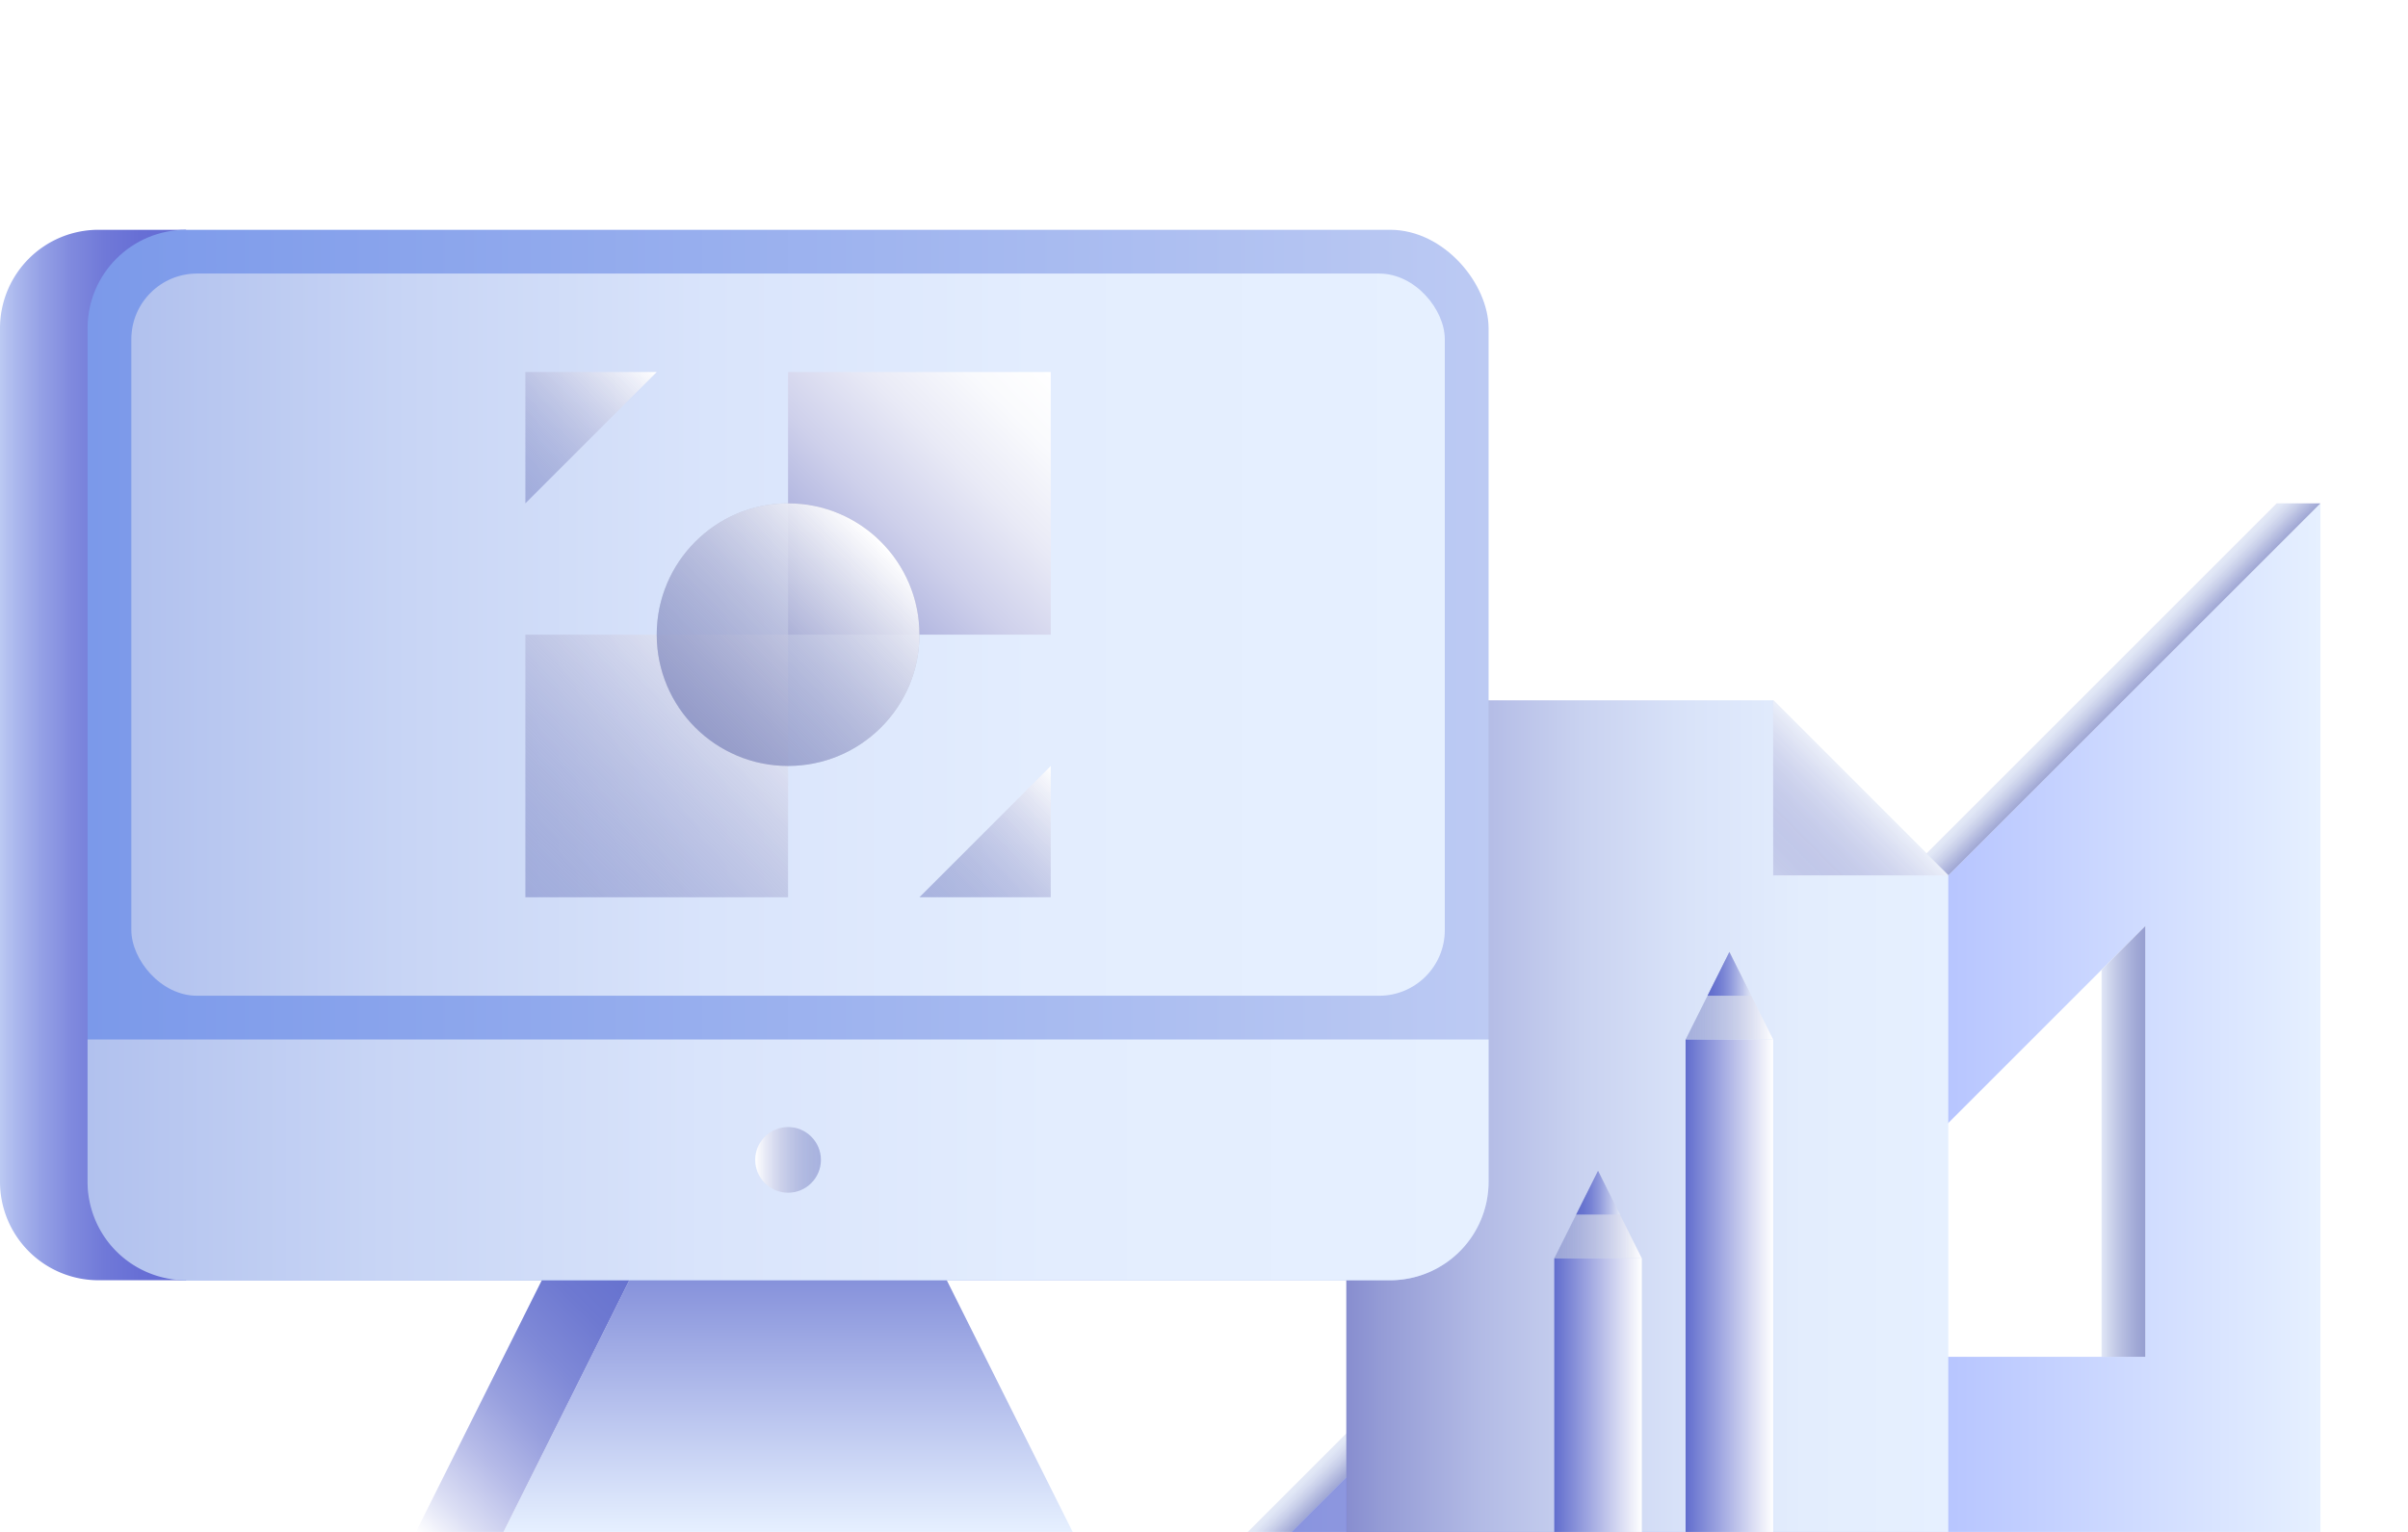 <svg xmlns="http://www.w3.org/2000/svg" xmlns:xlink="http://www.w3.org/1999/xlink" viewBox="0 0 220 140"><defs><linearGradient id="linear-gradient" x1="72" y1="140" x2="72" y2="108" gradientUnits="userSpaceOnUse"><stop offset="0" stop-color="#e6f0ff"/><stop offset="1" stop-color="#616dcd"/></linearGradient><linearGradient id="linear-gradient-2" y1="69" x2="17" y2="69" gradientUnits="userSpaceOnUse"><stop offset="0" stop-color="#bccaf3"/><stop offset="0.04" stop-color="#b3c0f0"/><stop offset="0.21" stop-color="#96a2e6"/><stop offset="0.38" stop-color="#808ade"/><stop offset="0.56" stop-color="#7079d8"/><stop offset="0.75" stop-color="#676fd5"/><stop offset="1" stop-color="#646cd4"/></linearGradient><linearGradient id="linear-gradient-3" x1="36" y1="138" x2="64" y2="110" gradientUnits="userSpaceOnUse"><stop offset="0" stop-color="#fff"/><stop offset="0.1" stop-color="#dbdef4"/><stop offset="0.23" stop-color="#b6bbe8"/><stop offset="0.36" stop-color="#979fde"/><stop offset="0.5" stop-color="#7f89d7"/><stop offset="0.64" stop-color="#6e79d1"/><stop offset="0.8" stop-color="#6470ce"/><stop offset="1" stop-color="#616dcd"/></linearGradient><linearGradient id="linear-gradient-4" x1="118" y1="93" x2="212" y2="93" gradientUnits="userSpaceOnUse"><stop offset="0" stop-color="#657aff"/><stop offset="1" stop-color="#e6f0ff"/></linearGradient><linearGradient id="linear-gradient-5" x1="192" y1="104.32" x2="196" y2="104.32" gradientUnits="userSpaceOnUse"><stop offset="0" stop-color="#e1e7f6"/><stop offset="1" stop-color="#737ec1" stop-opacity="0.75"/></linearGradient><linearGradient id="linear-gradient-6" x1="164" y1="94" x2="162" y2="92" gradientUnits="userSpaceOnUse"><stop offset="0" stop-color="#737ec1" stop-opacity="0.75"/><stop offset="0.02" stop-color="#7681c2" stop-opacity="0.76"/><stop offset="0.25" stop-color="#9ca5d5" stop-opacity="0.84"/><stop offset="0.47" stop-color="#bac2e3" stop-opacity="0.91"/><stop offset="0.68" stop-color="#cfd6ee" stop-opacity="0.96"/><stop offset="0.86" stop-color="#dce3f4" stop-opacity="0.99"/><stop offset="1" stop-color="#e1e7f6"/></linearGradient><linearGradient id="linear-gradient-7" x1="123" y1="102" x2="178" y2="102" gradientUnits="userSpaceOnUse"><stop offset="0" stop-color="#878dcf"/><stop offset="0.06" stop-color="#959cd6"/><stop offset="0.22" stop-color="#b2bae5"/><stop offset="0.39" stop-color="#c9d2f0"/><stop offset="0.57" stop-color="#d9e3f9"/><stop offset="0.76" stop-color="#e3edfd"/><stop offset="1" stop-color="#e6f0ff"/></linearGradient><linearGradient id="linear-gradient-8" x1="-1512" y1="80" x2="-1520" y2="72" gradientTransform="matrix(-1, 0, 0, 1, -1350, 0)" gradientUnits="userSpaceOnUse"><stop offset="0" stop-color="#878dcf" stop-opacity="0.25"/><stop offset="1" stop-color="#ebeff9"/></linearGradient><linearGradient id="linear-gradient-9" x1="8" y1="69" x2="136" y2="69" gradientUnits="userSpaceOnUse"><stop offset="0" stop-color="#7b99ea"/><stop offset="1" stop-color="#bccaf3"/></linearGradient><linearGradient id="linear-gradient-10" x1="8" y1="106" x2="136" y2="106" gradientUnits="userSpaceOnUse"><stop offset="0" stop-color="#b1c1ee"/><stop offset="0.21" stop-color="#c8d5f5"/><stop offset="0.44" stop-color="#d9e4fb"/><stop offset="0.69" stop-color="#e3edfe"/><stop offset="1" stop-color="#e6f0ff"/></linearGradient><linearGradient id="linear-gradient-11" x1="12" y1="58" x2="132" y2="58" xlink:href="#linear-gradient-10"/><linearGradient id="linear-gradient-12" x1="69" y1="106" x2="75" y2="106" gradientUnits="userSpaceOnUse"><stop offset="0" stop-color="#fff"/><stop offset="1" stop-color="#737ec1" stop-opacity="0.5"/></linearGradient><linearGradient id="linear-gradient-13" x1="72" y1="58" x2="96" y2="34" gradientUnits="userSpaceOnUse"><stop offset="0" stop-color="#878dcf"/><stop offset="0.18" stop-color="#a8addc"/><stop offset="0.42" stop-color="#ced0eb"/><stop offset="0.65" stop-color="#e9eaf6"/><stop offset="0.85" stop-color="#f9fafd"/><stop offset="1" stop-color="#fff"/></linearGradient><linearGradient id="linear-gradient-14" x1="48" y1="82" x2="72" y2="58" gradientUnits="userSpaceOnUse"><stop offset="0" stop-color="#737ec1" stop-opacity="0.5"/><stop offset="1" stop-color="#fff"/></linearGradient><linearGradient id="linear-gradient-15" x1="63.51" y1="66.49" x2="80.49" y2="49.51" xlink:href="#linear-gradient-14"/><linearGradient id="linear-gradient-16" x1="45" y1="43" x2="57" y2="31" xlink:href="#linear-gradient-14"/><linearGradient id="linear-gradient-17" x1="-1661" y1="73" x2="-1649" y2="61" gradientTransform="translate(-1562 146) rotate(180)" xlink:href="#linear-gradient-12"/><linearGradient id="linear-gradient-18" x1="154" y1="117.5" x2="162" y2="117.5" gradientUnits="userSpaceOnUse"><stop offset="0" stop-color="#616dcd"/><stop offset="1" stop-color="#fff"/></linearGradient><linearGradient id="linear-gradient-19" x1="154" y1="91" x2="162" y2="91" xlink:href="#linear-gradient-14"/><linearGradient id="linear-gradient-20" x1="156" y1="89" x2="160" y2="89" gradientUnits="userSpaceOnUse"><stop offset="0" stop-color="#616dcd"/><stop offset="0.15" stop-color="#6773cf"/><stop offset="0.34" stop-color="#7782d4"/><stop offset="0.55" stop-color="#929cdd"/><stop offset="0.78" stop-color="#b8c0e9"/><stop offset="1" stop-color="#e1e7f6"/></linearGradient><linearGradient id="linear-gradient-21" x1="142" y1="127.5" x2="150" y2="127.5" xlink:href="#linear-gradient-18"/><linearGradient id="linear-gradient-22" x1="142" y1="111" x2="150" y2="111" xlink:href="#linear-gradient-14"/><linearGradient id="linear-gradient-23" x1="144" y1="109" x2="148" y2="109" xlink:href="#linear-gradient-20"/></defs><title>1project</title><g style="isolation:isolate"><g id="Layer_2" data-name="Layer 2"><g id="Layer_1-2" data-name="Layer 1"><rect width="220" height="140" fill="#fff"/><polygon points="62 108 82 108 98 140 46 140 62 108" fill="url(#linear-gradient)"/><path d="M9,117H9a9,9,0,0,1-9-9V30a9,9,0,0,1,9-9h8v96Z" fill="url(#linear-gradient-2)"/><polyline points="38 140 54 108 62 108 46 140 38 140" fill="url(#linear-gradient-3)"/><path d="M118,140h94V46Zm78-16H156.63L196,84.63Z" fill="url(#linear-gradient-4)"/><polygon points="196 84.63 196 124 192 124 192 88.63 196 84.63" fill="url(#linear-gradient-5)"/><polygon points="118 140 212 46 208 46 114 140 118 140" opacity="0.9" fill="url(#linear-gradient-6)"/><path d="M178,140H123V64h39l16,16Z" fill="url(#linear-gradient-7)"/><polygon points="162 80 178 80 162 64 162 80" fill="#dce3f5"/><polygon points="162 80 178 80 162 64 162 80" fill="url(#linear-gradient-8)"/><rect x="8" y="21" width="128" height="96" rx="9" ry="9" fill="url(#linear-gradient-9)"/><path d="M8,95H136a0,0,0,0,1,0,0v13a9,9,0,0,1-9,9H17a9,9,0,0,1-9-9V95A0,0,0,0,1,8,95Z" fill="url(#linear-gradient-10)"/><rect x="12" y="25" width="120" height="66" rx="6" ry="6" fill="url(#linear-gradient-11)"/><circle cx="72" cy="106" r="3" fill="url(#linear-gradient-12)"/><rect x="72" y="34" width="24" height="24" fill="url(#linear-gradient-13)"/><rect x="48" y="58" width="24" height="24" fill="url(#linear-gradient-14)"/><circle cx="72" cy="58" r="12" fill="#8688a1" opacity="0.35"/><circle cx="72" cy="58" r="12" fill="url(#linear-gradient-15)" style="mix-blend-mode:overlay"/><polygon points="48 46 48 34 60 34 48 46" fill="url(#linear-gradient-16)"/><polygon points="96 70 96 82 84 82 96 70" fill="url(#linear-gradient-17)"/><rect x="154" y="95" width="8" height="45" fill="url(#linear-gradient-18)"/><polygon points="162 95 154 95 158 87 162 95" fill="url(#linear-gradient-19)"/><polygon points="160 91 156 91 158 87 160 91" fill="url(#linear-gradient-20)"/><rect x="142" y="115" width="8" height="25" fill="url(#linear-gradient-21)"/><polygon points="150 115 142 115 146 107 150 115" fill="url(#linear-gradient-22)"/><polygon points="148 111 144 111 146 107 148 111" fill="url(#linear-gradient-23)"/><polygon points="123 135 123 140 118 140 123 135" fill="#afafc1" opacity="0.5"/></g></g></g></svg>